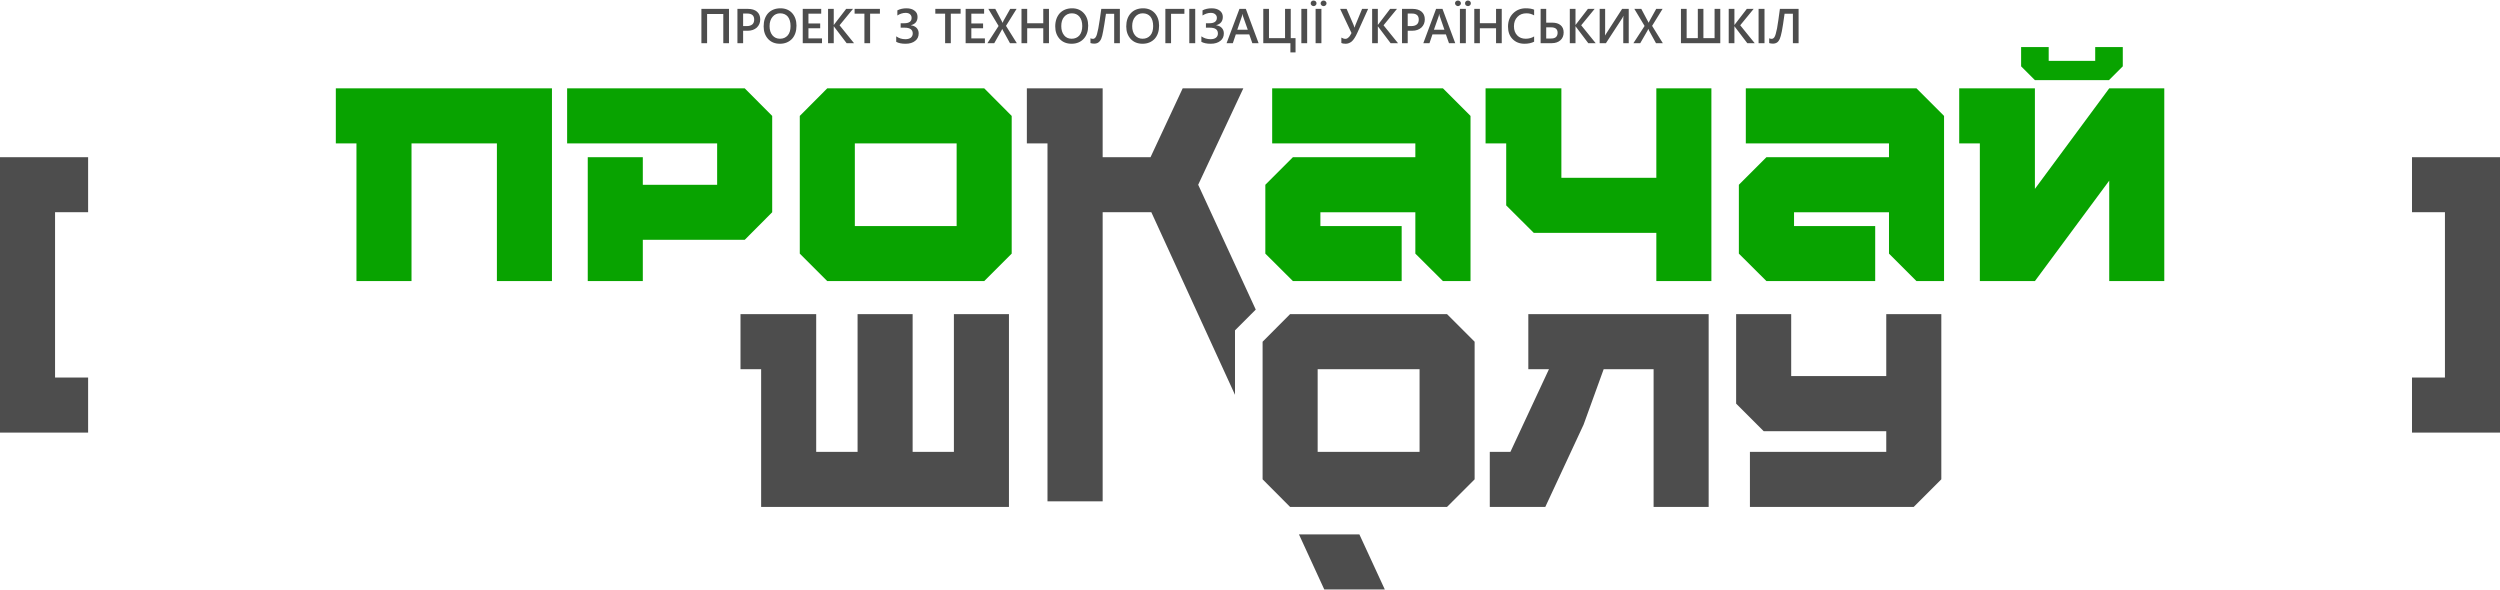 <?xml version="1.0" encoding="UTF-8"?>
<!DOCTYPE svg PUBLIC "-//W3C//DTD SVG 1.1//EN" "http://www.w3.org/Graphics/SVG/1.1/DTD/svg11.dtd">
<!-- Creator: CorelDRAW 2020 (64-Bit) -->
<svg xmlns="http://www.w3.org/2000/svg" xml:space="preserve" width="500px" height="118px" version="1.1" style="shape-rendering:geometricPrecision; text-rendering:geometricPrecision; image-rendering:optimizeQuality; fill-rule:evenodd; clip-rule:evenodd"
viewBox="0 0 219.31 51.66"
 xmlns:xlink="http://www.w3.org/1999/xlink"
 xmlns:xodm="http://www.corel.com/coreldraw/odm/2003">
 <defs>
  <style type="text/css">
   <![CDATA[
    .fil0 {fill:#08A300;fill-rule:nonzero}
    .fil1 {fill:#4D4D4D;fill-rule:nonzero}
   ]]>
  </style>
 </defs>
 <g id="Слой_x0020_1">
  <g id="_3037483568592">
   <path class="fil0" d="M185.01 6.98l-6.5 0 -1.21 -1.21 0 -1.69 2.42 0 0 1.21 4.08 0 0 -1.21 2.42 0 0 1.69 -1.21 1.21zm-141.42 17.63l0 -12.08 -7.49 0 0 12.08 -4.83 0 0 -12.08 -1.81 0 0 -4.83 18.96 0 0 16.91 -4.83 0zm12.8 -3.62l0 3.62 -4.83 0 0 -10.87 4.83 0 0 2.42 6.52 0 0 -3.63 -13.16 0 0 -4.83 15.58 0 2.41 2.42 0 8.45 -2.41 2.42 -8.94 0zm16.18 3.62l-2.41 -2.41 0 -12.08 2.41 -2.42 13.77 0 2.41 2.42 0 12.08 -2.41 2.41 -13.77 0zm11.35 -12.08l-8.93 0 0 7.25 8.93 0 0 -7.25zm42.66 12.08l-2.42 -2.41 0 -3.63 -8.33 0 0 1.21 7.13 0 0 4.83 -9.54 0 -2.42 -2.41 0 -6.04 2.42 -2.42 10.74 0 0 -1.21 -12.56 0 0 -4.83 14.98 0 2.42 2.42 0 14.49 -2.42 0zm18.72 0l0 -4.23 -10.75 0 -2.42 -2.41 0 -5.44 -1.81 0 0 -4.83 6.65 0 0 7.85 8.33 0 0 -7.85 4.83 0 0 16.91 -4.83 0zm22.82 0l-2.41 -2.41 0 -3.63 -8.33 0 0 1.21 7.12 0 0 4.83 -9.54 0 -2.42 -2.41 0 -6.04 2.42 -2.42 10.75 0 0 -1.21 -12.56 0 0 -4.83 14.97 0 2.42 2.42 0 14.49 -2.42 0zm16.91 0l0 -8.81 -6.52 8.81 -4.83 0 0 -12.08 -1.81 0 0 -4.83 6.64 0 0 8.82 6.52 -8.82 4.83 0 0 16.91 -4.83 0z"/>
   <path class="fil1" d="M116.17 51.66l-2.22 -4.83 5.3 0 2.23 4.83 -5.31 0zm-52.22 -47.92l-0.5 0 0 -2.56 -1.42 0 0 2.56 -0.5 0 0 -3.01 2.42 0 0 3.01zm1.24 -1.09l0 1.09 -0.5 0 0 -3.01 0.91 0c0.35,0 0.61,0.08 0.8,0.24 0.19,0.16 0.29,0.39 0.29,0.68 0,0.29 -0.1,0.53 -0.3,0.72 -0.2,0.18 -0.47,0.28 -0.8,0.28l-0.4 0zm0 -1.51l0 1.1 0.32 0c0.21,0 0.37,-0.05 0.49,-0.15 0.11,-0.1 0.16,-0.24 0.16,-0.42 0,-0.35 -0.2,-0.53 -0.61,-0.53l-0.36 0zm3.23 2.65c-0.44,0 -0.78,-0.14 -1.04,-0.42 -0.26,-0.29 -0.39,-0.65 -0.39,-1.1 0,-0.48 0.13,-0.87 0.39,-1.16 0.27,-0.28 0.63,-0.43 1.09,-0.43 0.42,0 0.76,0.14 1.02,0.42 0.25,0.28 0.38,0.65 0.38,1.1 0,0.49 -0.13,0.87 -0.39,1.16 -0.27,0.28 -0.62,0.43 -1.06,0.43zm0.02 -2.67c-0.27,0 -0.5,0.1 -0.67,0.31 -0.17,0.2 -0.26,0.47 -0.26,0.81 0,0.33 0.08,0.6 0.25,0.81 0.17,0.2 0.39,0.3 0.66,0.3 0.29,0 0.51,-0.1 0.68,-0.29 0.17,-0.19 0.25,-0.47 0.25,-0.82 0,-0.35 -0.08,-0.63 -0.24,-0.83 -0.16,-0.19 -0.39,-0.29 -0.67,-0.29zm3.67 2.62l-1.69 0 0 -3.01 1.62 0 0 0.42 -1.12 0 0 0.86 1.03 0 0 0.42 -1.03 0 0 0.89 1.19 0 0 0.42zm2.81 0l-0.65 0 -1.05 -1.38c-0.04,-0.05 -0.06,-0.09 -0.07,-0.1l-0.01 0 0 1.48 -0.5 0 0 -3.01 0.5 0 0 1.41 0.01 0c0.02,-0.03 0.04,-0.06 0.07,-0.1l1.01 -1.31 0.6 0 -1.18 1.44 1.27 1.57zm2.27 -2.59l-0.86 0 0 2.59 -0.5 0 0 -2.59 -0.86 0 0 -0.42 2.22 0 0 0.42zm1.43 2.47l0 -0.48c0.24,0.17 0.5,0.25 0.8,0.25 0.2,0 0.36,-0.04 0.48,-0.13 0.11,-0.1 0.17,-0.22 0.17,-0.37 0,-0.34 -0.24,-0.51 -0.71,-0.51l-0.35 0 0 -0.39 0.33 0c0.2,0 0.36,-0.04 0.47,-0.12 0.11,-0.08 0.16,-0.2 0.16,-0.35 0,-0.14 -0.05,-0.24 -0.14,-0.32 -0.09,-0.08 -0.22,-0.12 -0.38,-0.12 -0.25,0 -0.5,0.08 -0.73,0.23l0 -0.45c0.23,-0.12 0.5,-0.18 0.8,-0.18 0.3,0 0.54,0.07 0.71,0.21 0.18,0.13 0.26,0.32 0.26,0.54 0,0.39 -0.19,0.63 -0.58,0.73l0 0.01c0.21,0.03 0.37,0.1 0.5,0.23 0.12,0.13 0.18,0.29 0.18,0.48 0,0.28 -0.1,0.5 -0.31,0.66 -0.2,0.16 -0.48,0.25 -0.84,0.25 -0.35,0 -0.63,-0.06 -0.82,-0.17zm5.65 -2.47l-0.86 0 0 2.59 -0.5 0 0 -2.59 -0.86 0 0 -0.42 2.22 0 0 0.42zm2.13 2.59l-1.69 0 0 -3.01 1.62 0 0 0.42 -1.12 0 0 0.86 1.03 0 0 0.42 -1.03 0 0 0.89 1.19 0 0 0.42zm2.8 0l-0.6 0 -0.61 -1.11c-0.02,-0.03 -0.04,-0.08 -0.07,-0.14l0 0c-0.02,0.03 -0.04,0.08 -0.07,0.14l-0.63 1.11 -0.6 0 0.98 -1.51 -0.9 -1.5 0.61 0 0.54 1.02c0.03,0.06 0.07,0.13 0.09,0.2l0.01 0c0.04,-0.09 0.08,-0.16 0.1,-0.21l0.57 -1.01 0.56 0 -0.93 1.49 0.95 1.52zm2.82 0l-0.5 0 0 -1.31 -1.41 0 0 1.31 -0.5 0 0 -3.01 0.5 0 0 1.26 1.41 0 0 -1.26 0.5 0 0 3.01zm1.98 0.05c-0.43,0 -0.78,-0.14 -1.04,-0.42 -0.26,-0.29 -0.39,-0.65 -0.39,-1.1 0,-0.48 0.14,-0.87 0.4,-1.16 0.27,-0.28 0.63,-0.43 1.08,-0.43 0.42,0 0.76,0.14 1.02,0.42 0.26,0.28 0.39,0.65 0.39,1.1 0,0.49 -0.13,0.87 -0.4,1.16 -0.26,0.28 -0.61,0.43 -1.06,0.43zm0.03 -2.67c-0.28,0 -0.5,0.1 -0.68,0.31 -0.17,0.2 -0.25,0.47 -0.25,0.81 0,0.33 0.08,0.6 0.25,0.81 0.16,0.2 0.38,0.3 0.66,0.3 0.28,0 0.51,-0.1 0.68,-0.29 0.16,-0.19 0.25,-0.47 0.25,-0.82 0,-0.35 -0.08,-0.63 -0.25,-0.83 -0.16,-0.19 -0.38,-0.29 -0.66,-0.29zm4.21 2.62l-0.5 0 0 -2.58 -0.72 0c-0.11,0.73 -0.19,1.24 -0.25,1.54 -0.05,0.3 -0.11,0.52 -0.17,0.66 -0.06,0.14 -0.15,0.25 -0.25,0.32 -0.1,0.07 -0.23,0.1 -0.37,0.1 -0.12,0 -0.23,-0.02 -0.32,-0.05l0 -0.42c0.07,0.03 0.14,0.05 0.22,0.05 0.09,0 0.17,-0.05 0.24,-0.15 0.08,-0.1 0.15,-0.36 0.23,-0.77 0.08,-0.42 0.16,-0.99 0.26,-1.71l1.63 0 0 3.01zm1.99 0.05c-0.43,0 -0.78,-0.14 -1.04,-0.42 -0.26,-0.29 -0.39,-0.65 -0.39,-1.1 0,-0.48 0.13,-0.87 0.4,-1.16 0.26,-0.28 0.62,-0.43 1.08,-0.43 0.42,0 0.76,0.14 1.02,0.42 0.25,0.28 0.38,0.65 0.38,1.1 0,0.49 -0.13,0.87 -0.39,1.16 -0.27,0.28 -0.62,0.43 -1.06,0.43zm0.02 -2.67c-0.27,0 -0.5,0.1 -0.67,0.31 -0.17,0.2 -0.26,0.47 -0.26,0.81 0,0.33 0.08,0.6 0.25,0.81 0.17,0.2 0.39,0.3 0.66,0.3 0.29,0 0.51,-0.1 0.68,-0.29 0.17,-0.19 0.25,-0.47 0.25,-0.82 0,-0.35 -0.08,-0.63 -0.24,-0.83 -0.16,-0.19 -0.39,-0.29 -0.67,-0.29zm3.65 0.04l-1.17 0 0 2.58 -0.5 0 0 -3.01 1.67 0 0 0.43zm0.95 2.58l-0.52 0 0 -3.01 0.52 0 0 3.01zm0.54 -0.12l0 -0.48c0.24,0.17 0.51,0.25 0.81,0.25 0.19,0 0.35,-0.04 0.47,-0.13 0.12,-0.1 0.17,-0.22 0.17,-0.37 0,-0.34 -0.23,-0.51 -0.71,-0.51l-0.34 0 0 -0.39 0.32 0c0.2,0 0.36,-0.04 0.47,-0.12 0.11,-0.08 0.17,-0.2 0.17,-0.35 0,-0.14 -0.05,-0.24 -0.15,-0.32 -0.09,-0.08 -0.22,-0.12 -0.38,-0.12 -0.25,0 -0.49,0.08 -0.73,0.23l0 -0.45c0.23,-0.12 0.5,-0.18 0.8,-0.18 0.31,0 0.54,0.07 0.72,0.21 0.17,0.13 0.26,0.32 0.26,0.54 0,0.39 -0.2,0.63 -0.58,0.73l0 0.01c0.2,0.03 0.37,0.1 0.49,0.23 0.12,0.13 0.18,0.29 0.18,0.48 0,0.28 -0.1,0.5 -0.31,0.66 -0.2,0.16 -0.48,0.25 -0.84,0.25 -0.35,0 -0.62,-0.06 -0.82,-0.17zm5.02 0.12l-0.55 0 -0.27 -0.77 -1.18 0 -0.26 0.77 -0.55 0 1.13 -3.01 0.56 0 1.12 3.01zm-0.95 -1.18l-0.42 -1.19c-0.01,-0.04 -0.02,-0.11 -0.04,-0.19l-0.01 0c-0.01,0.08 -0.02,0.14 -0.04,0.19l-0.41 1.19 0.92 0zm4.19 1.99l-0.45 0 0 -0.81 -2.38 0 0 -3.01 0.5 0 0 2.57 1.41 0 0 -2.57 0.5 0 0 2.57 0.42 0 0 1.25zm1.02 -0.81l-0.51 0 0 -3.01 0.51 0 0 3.01zm1.25 0l-0.51 0 0 -3.01 0.51 0 0 3.01zm0.19 -3.25c-0.07,0 -0.13,-0.03 -0.18,-0.07 -0.05,-0.05 -0.08,-0.11 -0.08,-0.18 0,-0.07 0.03,-0.12 0.08,-0.17 0.05,-0.05 0.11,-0.07 0.18,-0.07 0.07,0 0.13,0.02 0.18,0.07 0.05,0.05 0.08,0.1 0.08,0.17 0,0.07 -0.03,0.13 -0.07,0.17 -0.05,0.05 -0.11,0.08 -0.19,0.08zm-0.87 0c-0.07,0 -0.14,-0.03 -0.19,-0.08 -0.05,-0.04 -0.07,-0.1 -0.07,-0.17 0,-0.07 0.02,-0.12 0.07,-0.17 0.05,-0.05 0.11,-0.07 0.18,-0.07 0.07,0 0.13,0.02 0.19,0.07 0.05,0.05 0.07,0.1 0.07,0.17 0,0.07 -0.02,0.13 -0.07,0.17 -0.05,0.05 -0.11,0.08 -0.18,0.08zm4.78 0.24l-0.94 2.08c-0.17,0.38 -0.34,0.64 -0.5,0.78 -0.16,0.13 -0.34,0.2 -0.53,0.2 -0.15,0 -0.28,-0.02 -0.38,-0.07l0 -0.47c0.12,0.07 0.24,0.11 0.35,0.11 0.1,0 0.19,-0.04 0.27,-0.12 0.09,-0.07 0.18,-0.2 0.27,-0.39l-1 -2.12 0.57 0 0.62 1.43c0.01,0.03 0.04,0.1 0.07,0.21l0.01 0c0,-0.01 0.03,-0.08 0.07,-0.21l0.59 -1.43 0.53 0zm2.62 3.01l-0.65 0 -1.04 -1.38c-0.04,-0.05 -0.07,-0.09 -0.08,-0.1l0 0 0 1.48 -0.5 0 0 -3.01 0.5 0 0 1.41 0 0c0.02,-0.03 0.04,-0.06 0.08,-0.1l1 -1.31 0.6 0 -1.18 1.44 1.27 1.57zm0.85 -1.09l0 1.09 -0.5 0 0 -3.01 0.91 0c0.34,0 0.61,0.08 0.8,0.24 0.19,0.16 0.29,0.39 0.29,0.68 0,0.29 -0.1,0.53 -0.3,0.72 -0.2,0.18 -0.47,0.28 -0.8,0.28l-0.4 0zm0 -1.51l0 1.1 0.32 0c0.21,0 0.37,-0.05 0.49,-0.15 0.11,-0.1 0.16,-0.24 0.16,-0.42 0,-0.35 -0.2,-0.53 -0.61,-0.53l-0.36 0zm4.17 2.6l-0.55 0 -0.27 -0.77 -1.18 0 -0.26 0.77 -0.54 0 1.12 -3.01 0.56 0 1.12 3.01zm-0.95 -1.18l-0.41 -1.19c-0.02,-0.04 -0.03,-0.11 -0.04,-0.19l-0.01 0c-0.02,0.08 -0.03,0.14 -0.04,0.19l-0.42 1.19 0.92 0zm1.88 1.18l-0.52 0 0 -3.01 0.52 0 0 3.01zm0.19 -3.25c-0.07,0 -0.13,-0.03 -0.19,-0.07 -0.05,-0.05 -0.07,-0.11 -0.07,-0.18 0,-0.07 0.02,-0.12 0.07,-0.17 0.05,-0.05 0.11,-0.07 0.18,-0.07 0.07,0 0.14,0.02 0.19,0.07 0.05,0.05 0.07,0.1 0.07,0.17 0,0.07 -0.02,0.13 -0.07,0.17 -0.05,0.05 -0.11,0.08 -0.18,0.08zm-0.88 0c-0.07,0 -0.13,-0.03 -0.18,-0.08 -0.05,-0.04 -0.08,-0.1 -0.08,-0.17 0,-0.07 0.02,-0.12 0.07,-0.17 0.05,-0.05 0.11,-0.07 0.19,-0.07 0.07,0 0.13,0.02 0.18,0.07 0.05,0.05 0.08,0.1 0.08,0.17 0,0.07 -0.03,0.13 -0.08,0.17 -0.05,0.05 -0.11,0.08 -0.18,0.08zm3.84 3.25l-0.5 0 0 -1.31 -1.42 0 0 1.31 -0.49 0 0 -3.01 0.49 0 0 1.26 1.42 0 0 -1.26 0.5 0 0 3.01zm2.84 -0.13c-0.23,0.12 -0.51,0.18 -0.85,0.18 -0.43,0 -0.78,-0.14 -1.05,-0.42 -0.26,-0.27 -0.39,-0.63 -0.39,-1.08 0,-0.48 0.15,-0.87 0.44,-1.16 0.3,-0.3 0.67,-0.45 1.12,-0.45 0.29,0 0.54,0.04 0.73,0.12l0 0.5c-0.21,-0.12 -0.43,-0.18 -0.67,-0.18 -0.33,0 -0.59,0.1 -0.79,0.31 -0.21,0.21 -0.31,0.49 -0.31,0.83 0,0.34 0.1,0.6 0.29,0.8 0.18,0.19 0.43,0.29 0.74,0.29 0.28,0 0.53,-0.07 0.74,-0.2l0 0.46zm0.57 0.13l0 -3.01 0.49 0 0 1.21 0.52 0c0.32,0 0.56,0.07 0.74,0.22 0.18,0.15 0.27,0.36 0.27,0.64 0,0.29 -0.1,0.52 -0.28,0.68 -0.19,0.17 -0.44,0.26 -0.76,0.26l-0.98 0zm0.49 -1.39l0 0.98 0.43 0c0.19,0 0.33,-0.04 0.43,-0.13 0.09,-0.09 0.14,-0.21 0.14,-0.37 0,-0.32 -0.19,-0.48 -0.58,-0.48l-0.42 0zm4.34 1.39l-0.65 0 -1.04 -1.38c-0.04,-0.05 -0.07,-0.09 -0.07,-0.1l-0.01 0 0 1.48 -0.5 0 0 -3.01 0.5 0 0 1.41 0.01 0c0.01,-0.03 0.04,-0.06 0.07,-0.1l1.01 -1.31 0.59 0 -1.18 1.44 1.27 1.57zm2.9 0l-0.48 0 0 -2c0,-0.19 0.01,-0.31 0.02,-0.39l-0.01 0c-0.03,0.07 -0.06,0.12 -0.09,0.18l-1.44 2.21 -0.55 0 0 -3.01 0.48 0 0 1.91c0,0.22 0,0.37 -0.01,0.43l0 0c0.03,-0.05 0.07,-0.12 0.11,-0.18l1.39 -2.16 0.58 0 0 3.01zm2.99 0l-0.6 0 -0.61 -1.11c-0.02,-0.03 -0.04,-0.08 -0.06,-0.14l-0.01 0c-0.01,0.03 -0.03,0.08 -0.06,0.14l-0.64 1.11 -0.6 0 0.98 -1.51 -0.9 -1.5 0.61 0 0.54 1.02c0.04,0.06 0.07,0.13 0.1,0.2l0 0c0.04,-0.09 0.08,-0.16 0.11,-0.21l0.56 -1.01 0.56 0 -0.92 1.49 0.94 1.52zm5.04 0l-3.45 0 0 -3.01 0.5 0 0 2.57 0.98 0 0 -2.57 0.49 0 0 2.57 0.98 0 0 -2.57 0.5 0 0 3.01zm3.02 0l-0.65 0 -1.05 -1.38c-0.04,-0.05 -0.06,-0.09 -0.07,-0.1l-0.01 0 0 1.48 -0.5 0 0 -3.01 0.5 0 0 1.41 0.01 0c0.02,-0.03 0.04,-0.06 0.07,-0.1l1.01 -1.31 0.6 0 -1.18 1.44 1.27 1.57zm0.86 0l-0.52 0 0 -3.01 0.52 0 0 3.01zm2.99 0l-0.5 0 0 -2.58 -0.73 0c-0.1,0.73 -0.18,1.24 -0.24,1.54 -0.06,0.3 -0.12,0.52 -0.18,0.66 -0.06,0.14 -0.14,0.25 -0.24,0.32 -0.11,0.07 -0.23,0.1 -0.37,0.1 -0.13,0 -0.23,-0.02 -0.32,-0.05l0 -0.42c0.06,0.03 0.14,0.05 0.22,0.05 0.09,0 0.17,-0.05 0.24,-0.15 0.07,-0.1 0.15,-0.36 0.23,-0.77 0.07,-0.42 0.16,-0.99 0.25,-1.71l1.64 0 0 3.01zm53.81 34.16l0 -4.83 2.89 0 0 -14.5 -2.89 0 0 -4.83 7.72 0 0 24.16 -7.72 0zm-211.59 0l0 -24.16 7.73 0 0 4.83 -2.9 0 0 14.5 2.9 0 0 4.83 -7.73 0zm153.51 6.52l0 -4.83 11.96 0 0 -1.81 -10.75 0 -2.42 -2.42 0 -7.85 4.83 0 0 5.43 8.34 0 0 -5.43 4.83 0 0 14.49 -2.42 2.42 -14.37 0zm-8.45 0l0 -12.08 -4.38 0 -1.76 4.86 -3.36 7.22 -4.87 0 0 -4.83 1.81 0 3.38 -7.25 -1.81 0 0 -4.83 15.82 0 0 16.91 -4.83 0zm-31.89 0l-2.41 -2.42 0 -12.07 2.41 -2.42 13.77 0 2.42 2.42 0 12.07 -2.42 2.42 -13.77 0zm11.36 -12.08l-8.94 0 0 7.25 8.94 0 0 -7.25zm-57.76 12.08l0 -12.08 -1.81 0 0 -4.83 6.64 0 0 12.08 3.63 0 0 -12.08 4.83 0 0 12.08 3.62 0 0 -12.08 4.83 0 0 16.91 -21.74 0zm41.57 -9.83l-7.34 -16.02 -4.27 0 0 25.36 -4.84 0 0 -31.4 -1.81 0 0 -4.83 6.65 0 0 6.04 4.2 0 2.82 -6.04 5.32 0 -3.96 8.46 5.05 10.95 -1.82 1.82 0 5.66z"/>
  </g>
 </g>
</svg>

